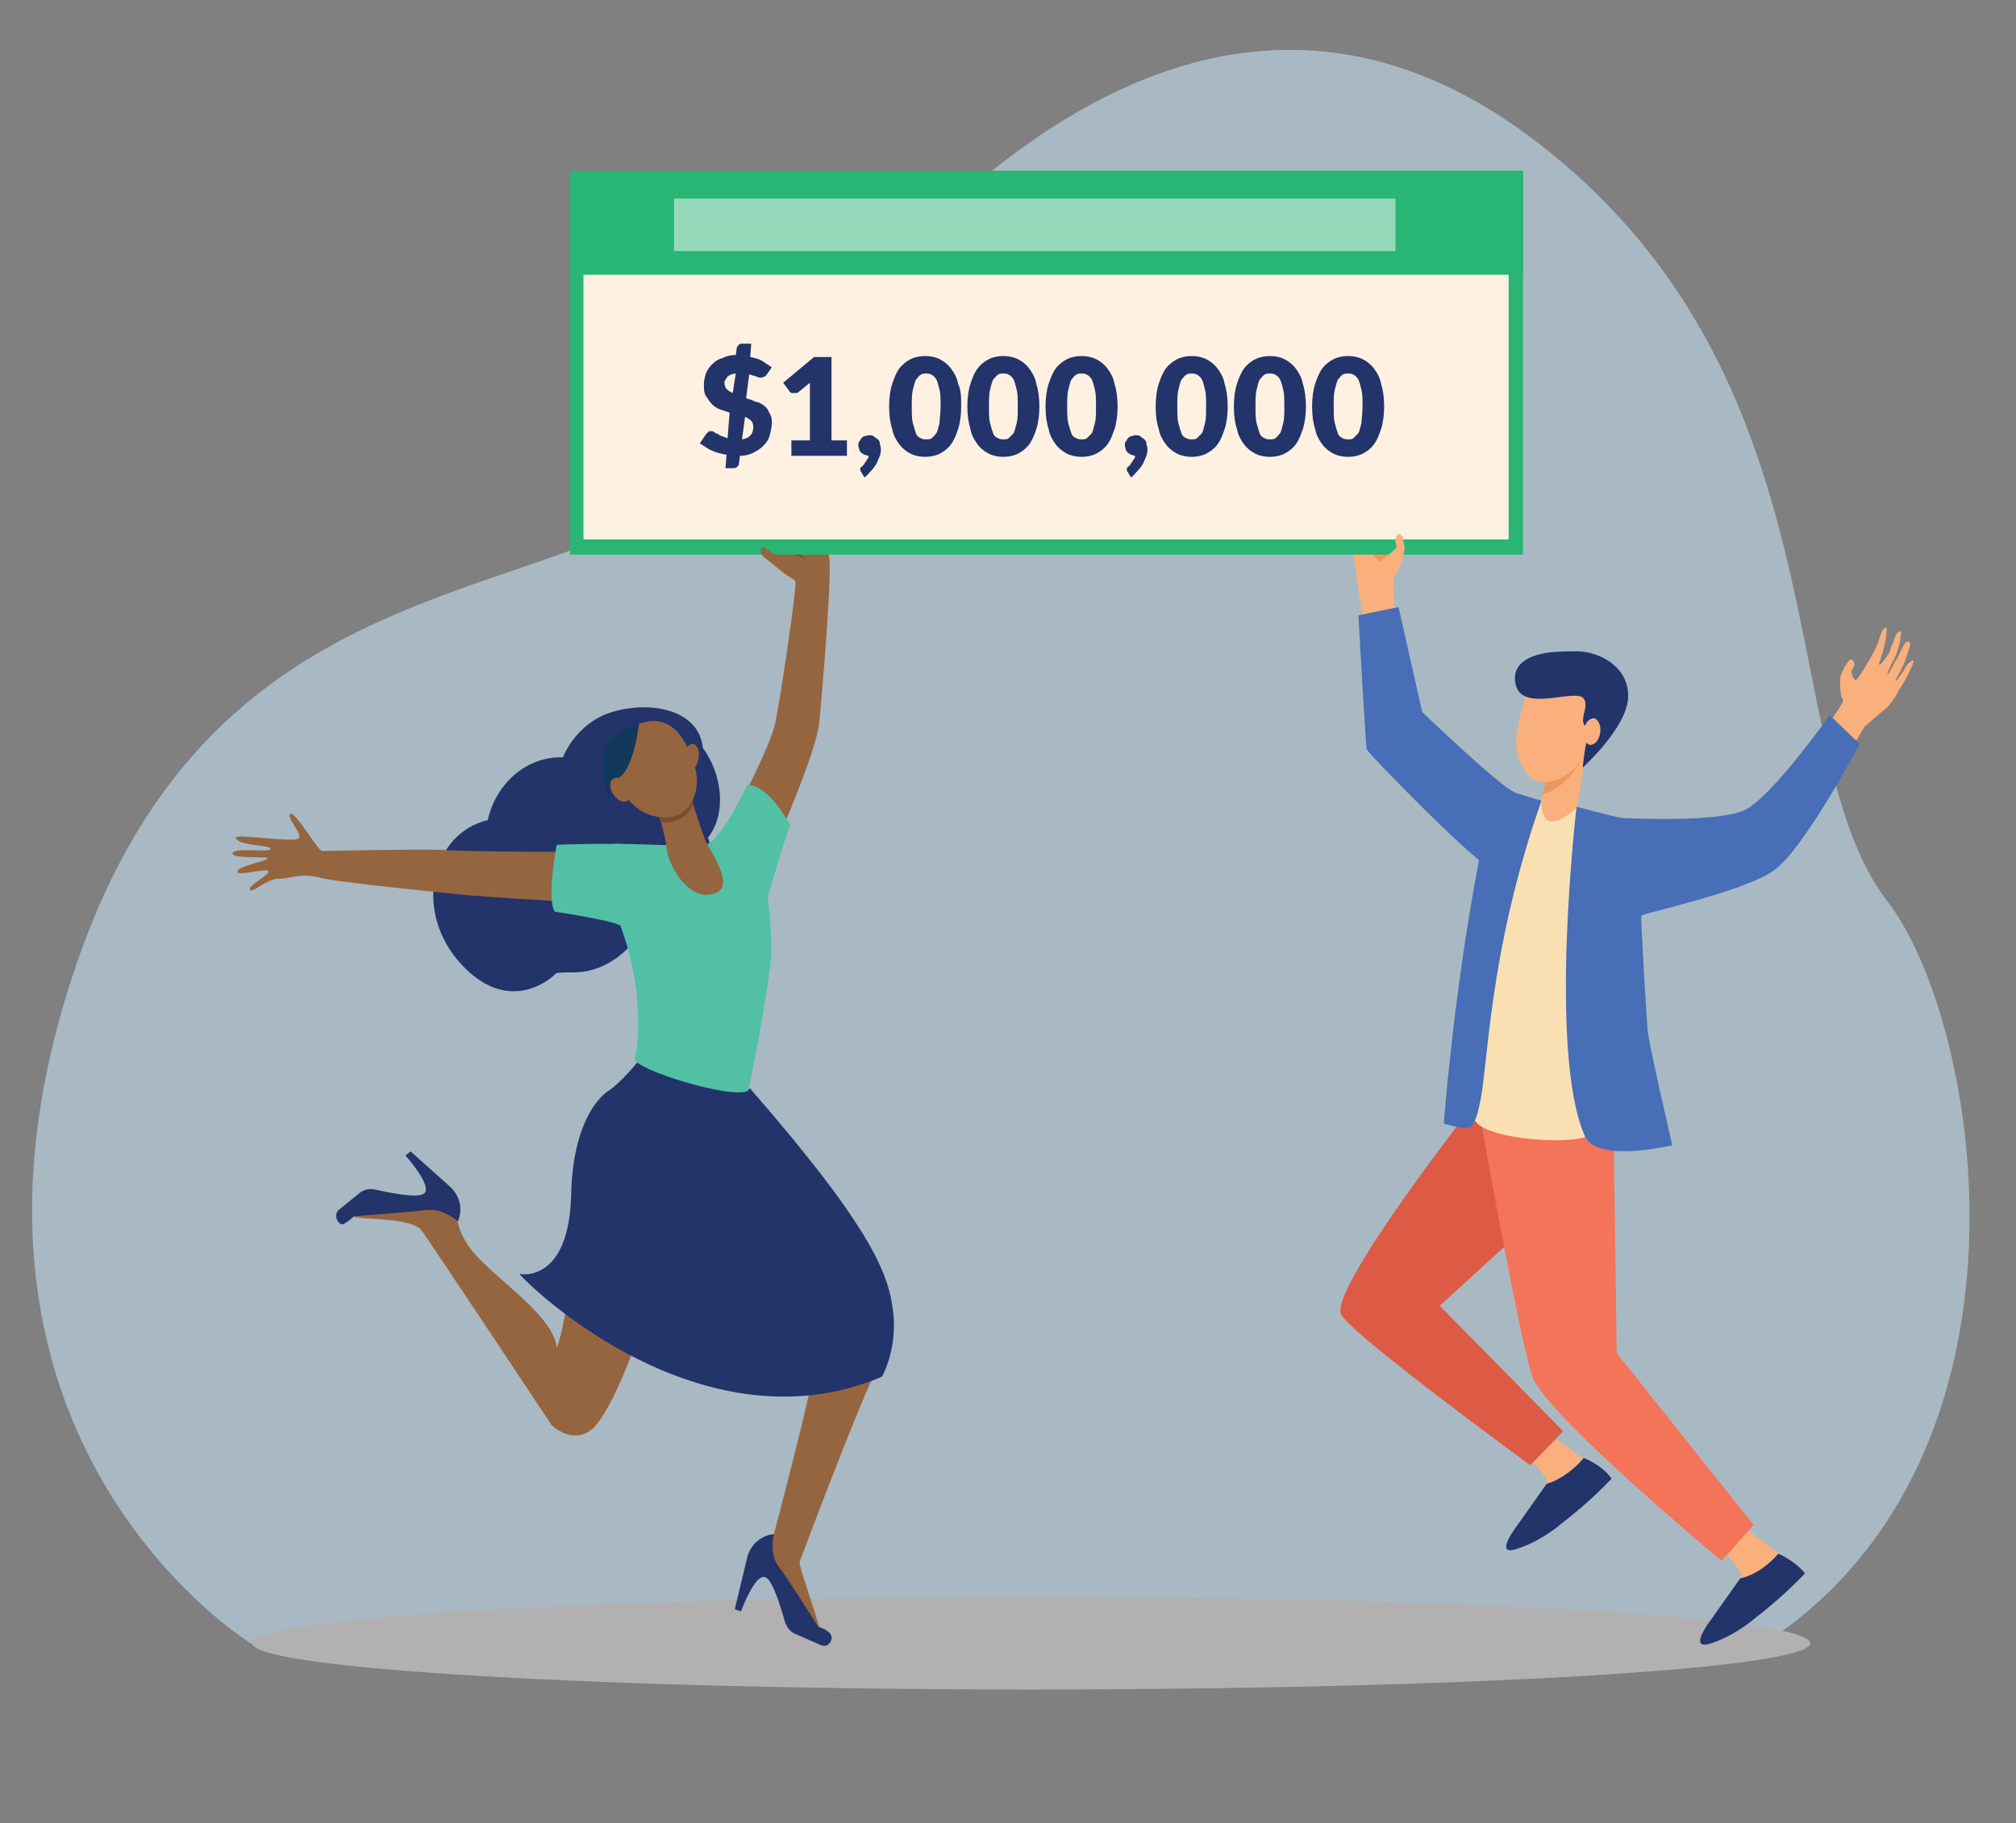 <?xml version="1.0" encoding="UTF-8"?>
<svg xmlns="http://www.w3.org/2000/svg" xmlns:xlink="http://www.w3.org/1999/xlink" version="1.1" id="Layer_1" x="0px" y="0px" viewBox="0 0 195.9 177.2" style="enable-background:new 0 0 195.9 177.2;" xml:space="preserve">
<rect x="0" y="0" width="195.9" height="177.2" fill="#808080" stroke="none"/>
<style type="text/css">
	.st0{opacity:0.6;fill:#C5DFF0;}
	.st1{fill:#B2B0B0;}
	.st2{fill:#956540;}
	.st3{fill:#744E2F;}
	.st4{fill:#F9B07C;}
	.st5{fill:#ED975F;}
	.st6{fill:#29B574;}
	.st7{fill:#FFF1E2;}
	.st8{fill:#22346A;}
	.st9{fill:#DD5A44;}
	.st10{fill:#F37458;}
	.st11{fill:#F9DFB2;}
	.st12{fill:#476EB6;}
	.st13{fill:#F8A590;}
	.st14{opacity:0.5;fill:#FFFFFF;}
	.st15{fill:#52C0A5;}
	.st16{fill:#12385B;}
</style>
<g>
	<path class="st0" d="M27.6,159.7h143.9c28-18.4,20.9-60.5,11.9-72.1c-11.3-14.7-3.6-51.3-35-74.5c-31.5-23.2-60.1,7.8-74.2,28.1   C60,61.5,21.7,49.7,7,95c-14.8,45.2,17.5,64.8,17.5,64.8S27.6,159.7,27.6,159.7z"></path>
	<g>
		<path class="st1" d="M175.9,159.7c0,2.5-33.9,4.5-75.7,4.5c-41.8,0-75.7-2-75.7-4.5c0-2.5,33.9-4.5,75.7-4.5    C142,155.2,175.9,157.2,175.9,159.7z"></path>
		<path class="st2" d="M71.7,78.5c0,0,3.1-5.9,3.6-8.1c0.5-2.2,2.1-13.1,2-13.8c-0.1-0.7-2.8-2.4-2.4-3c0.3-0.6,2.8-0.6,3.4-0.5    c0.6,0.1,1.7,0.4,2.2,0.8c0.5,0.4-0.6,13.5-0.9,16.4c-0.3,2.8-4.1,11.5-4.1,11.5L71.7,78.5z"></path>
		<path class="st3" d="M77.3,53.5c-0.1,0-0.3,0.1-0.4,0.2l-0.5,0.1c0,0,1.2,0,1.9,0.7C78.4,54.6,78,54,77.3,53.5z"></path>
		<path class="st4" d="M135.5,55.9c0.5-0.4,0.7-1.3,0.8-1.9l0.2-0.8c-0.2-0.1-3.8-0.8-4.9-0.9c-0.1,0.3-0.2,0.6-0.2,0.8    c0.1,0.9,1,6.8,1,6.8l3.1,0.2C135.7,60.2,135.2,56.7,135.5,55.9z"></path>
		<path class="st5" d="M135.6,53.4c0,0-0.6,0.3-1.4,1.2c0,0-1.7-1.2-1.6-1.6c0.1-0.5,1.9,0.5,1.9,0.5L135.6,53.4z"></path>
		<rect x="55.4" y="16.6" class="st6" width="92.6" height="37.3"></rect>
		
			<rect x="84.4" y="-9.7" transform="matrix(-1.836970e-16 1 -1 -1.836970e-16 136.897 -66.475)" class="st7" width="34.5" height="89.9"></rect>
		<rect x="55.4" y="16.6" class="st6" width="92.6" height="10.1"></rect>
		<path class="st4" d="M150.9,139.6c0,0,4.2,3,4.9,4c1,1.3-7.2,3.8-6.3,2.2c0.2-0.4,0.8-1.5,0.8-1.7c0.1-0.6-1.6-2.3-1.6-2.3    L150.9,139.6z"></path>
		<path class="st8" d="M147.4,148.3l2.9-4.1c0,0,1.8-0.4,3.6-2.5c0,0,1.7,0.6,2.7,2c0,0-1.9,2.1-4.9,4.4c0,0-1.8,1.6-4.2,2.4    C145,151.4,147.4,148.3,147.4,148.3z"></path>
		<path class="st4" d="M185.4,64.5c0,0-1.1,1.8-1.2,1.7c-0.1-0.1,0.6-1,1-2.2c0.1-0.3,0.2-0.6,0.3-0.9c0.3-0.7-0.1-1.1-0.5-0.4    c-0.1,0.2-0.4,0.7-0.5,1c-0.1,0.3-0.4,0.6-0.5,0.9c-0.3,0.5-0.5,0.9-0.5,0.9c0,0-0.2,0,0-0.3c0.1-0.4,0.6-1.1,0.8-1.7    c0.1-0.3,0.3-1,0.3-1s0.2-1.1,0.1-1.1c-0.3-0.2-0.6,0.5-0.7,1c-0.2,0.3-0.4,1-0.4,1s-0.8,1.3-1,1.2c-0.1,0,0.3-0.9,0.5-1.8    c0.2-0.9,0.3-1.8,0.2-1.8c-0.3-0.1-0.6,0.8-0.6,0.8s-0.2,0.7-0.3,0.9c-0.1,0.3-0.5,1-0.5,1s-1.4,2.5-1.6,2.4    c-0.2-0.1-0.4-0.6-0.4-0.8c0-0.2,0.3-0.5,0.3-0.7c0-0.2-0.1-0.4-0.3-0.5c-0.2-0.1-0.7,0.8-0.7,0.8s-0.4,0.7-0.4,1.2    c0,1.9,0.3,1.8,0.3,2c0,0.3-2.2,3.4-2.2,3.4s0,0,0,0l2.6,1.9c0.9-1.4,1.5-2.5,1.7-2.8c0,0,1.3-1.1,2.1-1.8s1.2-1.8,1.4-2    c0,0,0.6-0.9,1.1-2.1C186.3,63.7,185.4,64.5,185.4,64.5z"></path>
		<path class="st9" d="M157.4,108.3l-0.7,3.3l-16.8,15.3l12,12.2l-3.2,3.3c0,0-17.8-13-18.4-14.7c-1-2.6,12.7-20.1,12.7-20.1    L157.4,108.3z"></path>
		<path class="st4" d="M169.8,148.7c0,0,4.2,3,4.9,4c1,1.3-7.2,3.8-6.3,2.2c0.2-0.4,0.8-1.5,0.8-1.7c0.1-0.6-1.6-2.3-1.6-2.3    L169.8,148.7z"></path>
		<path class="st8" d="M166.2,157.5l2.9-4.1c0,0,1.9-0.3,3.7-2.4c0,0,1.5,0.6,2.6,1.9c0,0-1.9,2.1-4.9,4.4c0,0-1.8,1.6-4.2,2.4    C163.9,160.5,166.2,157.5,166.2,157.5z"></path>
		<path class="st10" d="M156.8,109.8l0.3,21.7l13.3,16.7l-3.1,3.5c0,0-16.5-13.7-18.3-17.7c-1.1-2.4-5.2-25.6-5.2-25.6L156.8,109.8z    "></path>
		<path class="st11" d="M143.3,108.1c1.4-3.1,1.2-25.2,6.5-30.4c1.9,0.3,3.2,0.5,3.5,0.6c0.3,2.3,0.6,10.6,0.8,18.3    c0.1,5.1,0,10.4,0.6,13.3C155.1,111.6,142,110.9,143.3,108.1z"></path>
		<path class="st12" d="M148.6,79c0,0-2.2,6.1-3.9,5.3c-1.8-0.9-11.8-11.1-11.9-11.5c-0.1-0.5-0.8-13-0.8-13l3.9-0.8l2.3,10.2    c0,0,7.3,7,8.8,7.7C148.5,77.6,148.6,79,148.6,79z"></path>
		<path class="st12" d="M142.7,109.6c-1.2,0-1.6-0.2-2.4-0.4c0,0,0.9-12.4,3.4-25.5c1-5,1.2-7.1,3.3-6.7c0.6,0.1,2.2,0.7,2.8,0.8    c-5.2,14.7-5.2,26.1-6,29.4C143.5,108.8,143.1,109.6,142.7,109.6z"></path>
		<path class="st13" d="M150.3,75.5l-0.5,2.2c0,0-0.1,1.9,0.8,2.1c1.1,0.2,2.7-1.4,2.7-1.4l0.9-6.3L150.3,75.5z"></path>
		<path class="st4" d="M150.3,75.5l-0.5,2.2c0,0-0.1,1.9,0.8,2.1c1.1,0.2,2.7-1.4,2.7-1.4l0.9-6.3L150.3,75.5z"></path>
		<path class="st5" d="M154.2,72.2l-3.9,3.3l-0.4,1.7C151.4,76.8,153.5,75.2,154.2,72.2z"></path>
		<path class="st4" d="M150.3,66.4c-0.9,0-1.8,0.6-2.1,1.6c-0.3,0.8-0.6,1.9-0.8,3.2c-0.4,2.4,1,4.6,2.2,4.8c1.2,0.2,4-0.6,4.7-4    c0.3-1.5,0.6-3.4-0.6-4.4C152.7,66.8,151.4,66.4,150.3,66.4z"></path>
		<path class="st8" d="M153.8,74.6c0,0,4.2-3.8,4.4-6.7c0.2-2.9-2.5-4.5-4.8-4.6c-1,0-1.8,0-2.8,0.1c-2.3,0.3-3.8,1.3-3.3,3.2    c0.7,2.6,5.5,0.4,6.5,1.2c0.8,0.7-0.5,2.2,0.3,2.8c0.7,0.6,0.4,0.4,0.1,1.4C153.9,73.2,153.8,74.6,153.8,74.6z"></path>
		<path class="st4" d="M155.5,71.2c-0.1,0.7-0.5,1.2-1,1.2c-0.4-0.1-0.7-0.7-0.6-1.4c0.1-0.7,0.5-1.2,1-1.2    C155.3,69.9,155.6,70.5,155.5,71.2z"></path>
		<path class="st4" d="M136.3,52.2c-0.4-0.7-0.9,0-0.6,0.9c0,0,0,0.1,0,0.1c-0.1,0.2-1,0.9-1,0.9s0.7,2,1.1,1.4    c0.4-0.5,0.7-2.2,0.7-2.2L136.3,52.2z"></path>
		<path class="st12" d="M180.7,72.3l-2.9-2.8c0,0-5.5,7.8-8.2,9.2c-2.7,1.3-11.6,0.8-12,0.8c-1.1-0.2-4.4-1.1-4.4-1.1    s-2.8,23.8,0.8,32c1.2,2.7,8.5,0.9,8.5,0.9s-2.3-9.9-2.4-11.2c-0.1-1.2-0.7-11-0.6-11.1c0.3-0.3,10.3-2.4,13-4.5    C175.5,82.2,180.7,72.3,180.7,72.3z"></path>
		<path class="st2" d="M76.7,54.8L76.5,54c-0.6,0-1.1-0.1-1.4-0.2l-0.8-0.6c-0.2-0.1-0.4,0.1-0.4,0.3c0,0.2,0.2,0.6,0.4,0.7    c0,0,1.5,1.2,2,1.6c0.3,0.2,1.1,0.7,1.1,0.7l0.5-0.9L76.7,54.8z"></path>
		<rect x="65.5" y="19.3" class="st14" width="70.1" height="5.1"></rect>
		<g>
			<path class="st8" d="M72.5,38.7c0.2,0.1,0.4,0.1,0.6,0.2s0.4,0.2,0.6,0.2c0.2,0.1,0.4,0.2,0.5,0.3c0.2,0.1,0.3,0.3,0.4,0.4     c0.1,0.2,0.2,0.4,0.3,0.6c0.1,0.2,0.1,0.5,0.1,0.7c0,0.4-0.1,0.8-0.2,1.2c-0.1,0.4-0.3,0.7-0.6,1c-0.3,0.3-0.6,0.5-1,0.7     s-0.8,0.3-1.3,0.3l-0.1,0.8c0,0.1-0.1,0.2-0.2,0.3c-0.1,0.1-0.2,0.1-0.4,0.1h-0.7l0.1-1.3c-0.5-0.1-1-0.2-1.4-0.4     c-0.5-0.2-0.8-0.5-1.2-0.7l0.6-0.9c0.1-0.1,0.1-0.1,0.2-0.2c0.1-0.1,0.2-0.1,0.3-0.1c0.1,0,0.2,0,0.3,0.1     c0.1,0.1,0.2,0.1,0.4,0.2c0.1,0.1,0.3,0.2,0.4,0.2c0.2,0.1,0.3,0.1,0.5,0.2l0.2-2.5c-0.3-0.1-0.6-0.2-0.9-0.3     c-0.3-0.1-0.6-0.3-0.8-0.5s-0.4-0.5-0.6-0.8c-0.2-0.3-0.2-0.7-0.2-1.2c0-0.3,0.1-0.7,0.2-1s0.3-0.6,0.6-0.9     c0.3-0.3,0.6-0.5,1-0.6c0.4-0.2,0.8-0.3,1.3-0.3l0.1-0.7c0-0.1,0.1-0.2,0.2-0.3s0.2-0.1,0.4-0.1H73l-0.1,1.3     c0.5,0.1,0.9,0.2,1.2,0.4c0.3,0.2,0.6,0.4,0.9,0.6l-0.5,0.7c-0.1,0.1-0.1,0.2-0.2,0.2c-0.1,0-0.2,0.1-0.3,0.1c-0.1,0-0.1,0-0.2,0     c-0.1,0-0.2-0.1-0.3-0.1c-0.1,0-0.2-0.1-0.3-0.1c-0.1,0-0.2-0.1-0.4-0.1L72.5,38.7z M71.5,36.3c-0.2,0-0.4,0.1-0.5,0.1     c-0.1,0.1-0.2,0.1-0.3,0.2c-0.1,0.1-0.1,0.2-0.2,0.3s-0.1,0.2-0.1,0.3c0,0.3,0.1,0.5,0.2,0.6c0.2,0.2,0.4,0.3,0.6,0.4L71.5,36.3z      M72.1,42.7c0.7-0.1,1.1-0.5,1.1-1.2c0-0.3-0.1-0.5-0.2-0.6s-0.4-0.3-0.6-0.4L72.1,42.7z"></path>
			<path class="st8" d="M82.3,42.8v1.5h-5.4v-1.5h1.8V38c0-0.1,0-0.2,0-0.4c0-0.1,0-0.2,0-0.4l-1.1,0.9c-0.1,0.1-0.2,0.1-0.3,0.1     c-0.1,0-0.2,0-0.3,0c-0.1,0-0.2,0-0.2-0.1c-0.1,0-0.1-0.1-0.1-0.1l-0.6-0.8l3-2.5h1.7v8.1H82.3z"></path>
			<path class="st8" d="M83.7,45.9c-0.1-0.1-0.1-0.2-0.1-0.3c0,0,0-0.1,0-0.1c0-0.1,0.1-0.1,0.1-0.1c0.1-0.1,0.1-0.1,0.2-0.2     c0.1-0.1,0.1-0.2,0.2-0.3c0.1-0.1,0.1-0.2,0.2-0.3s0.1-0.2,0.1-0.3c-0.1,0-0.3-0.1-0.4-0.1c-0.1-0.1-0.2-0.1-0.3-0.2     s-0.2-0.2-0.2-0.3c0-0.1-0.1-0.3-0.1-0.4c0-0.1,0-0.3,0.1-0.4c0.1-0.1,0.1-0.2,0.2-0.3c0.1-0.1,0.2-0.2,0.3-0.2s0.3-0.1,0.4-0.1     c0.2,0,0.4,0,0.5,0.1c0.1,0.1,0.3,0.2,0.4,0.3c0.1,0.1,0.2,0.2,0.2,0.4c0,0.2,0.1,0.3,0.1,0.5c0,0.2,0,0.4-0.1,0.7     c-0.1,0.2-0.2,0.5-0.3,0.7c-0.1,0.2-0.3,0.5-0.5,0.7c-0.2,0.2-0.4,0.5-0.7,0.7L83.7,45.9z"></path>
			<path class="st8" d="M93.4,39.5c0,0.8-0.1,1.6-0.3,2.2s-0.4,1.1-0.7,1.5c-0.3,0.4-0.7,0.7-1.1,0.9s-0.9,0.3-1.4,0.3     c-0.5,0-1-0.1-1.4-0.3s-0.8-0.5-1.1-0.9c-0.3-0.4-0.6-0.9-0.7-1.5c-0.2-0.6-0.3-1.3-0.3-2.2c0-0.8,0.1-1.6,0.3-2.2     c0.2-0.6,0.4-1.1,0.7-1.5c0.3-0.4,0.7-0.7,1.1-0.9s0.9-0.3,1.4-0.3c0.5,0,1,0.1,1.4,0.3s0.8,0.5,1.1,0.9c0.3,0.4,0.6,0.9,0.7,1.5     C93.4,37.9,93.4,38.7,93.4,39.5z M91.4,39.5c0-0.7,0-1.2-0.1-1.6c-0.1-0.4-0.2-0.8-0.3-1c-0.1-0.2-0.3-0.4-0.5-0.5     c-0.2-0.1-0.4-0.1-0.5-0.1s-0.4,0-0.5,0.1c-0.2,0.1-0.3,0.3-0.5,0.5c-0.1,0.2-0.2,0.6-0.3,1c-0.1,0.4-0.1,1-0.1,1.6     c0,0.7,0,1.2,0.1,1.6c0.1,0.4,0.2,0.7,0.3,1s0.3,0.4,0.5,0.5s0.3,0.1,0.5,0.1s0.4,0,0.5-0.1c0.2-0.1,0.3-0.3,0.5-0.5     c0.1-0.2,0.2-0.6,0.3-1C91.3,40.7,91.4,40.2,91.4,39.5z"></path>
			<path class="st8" d="M101,39.5c0,0.8-0.1,1.6-0.3,2.2s-0.4,1.1-0.7,1.5c-0.3,0.4-0.7,0.7-1.1,0.9c-0.4,0.2-0.9,0.3-1.4,0.3     s-1-0.1-1.4-0.3c-0.4-0.2-0.8-0.5-1.1-0.9c-0.3-0.4-0.6-0.9-0.7-1.5C94.1,41,94,40.3,94,39.5c0-0.8,0.1-1.6,0.3-2.2     c0.2-0.6,0.4-1.1,0.7-1.5c0.3-0.4,0.7-0.7,1.1-0.9c0.4-0.2,0.9-0.3,1.4-0.3s1,0.1,1.4,0.3c0.4,0.2,0.8,0.5,1.1,0.9     c0.3,0.4,0.6,0.9,0.7,1.5C100.9,37.9,101,38.7,101,39.5z M98.9,39.5c0-0.7,0-1.2-0.1-1.6c-0.1-0.4-0.2-0.8-0.3-1     c-0.1-0.2-0.3-0.4-0.5-0.5c-0.2-0.1-0.4-0.1-0.5-0.1s-0.4,0-0.5,0.1c-0.2,0.1-0.3,0.3-0.5,0.5c-0.1,0.2-0.2,0.6-0.3,1     c-0.1,0.4-0.1,1-0.1,1.6c0,0.7,0,1.2,0.1,1.6c0.1,0.4,0.2,0.7,0.3,1s0.3,0.4,0.5,0.5s0.3,0.1,0.5,0.1s0.4,0,0.5-0.1     s0.3-0.3,0.5-0.5c0.1-0.2,0.2-0.6,0.3-1C98.9,40.7,98.9,40.2,98.9,39.5z"></path>
			<path class="st8" d="M108.6,39.5c0,0.8-0.1,1.6-0.3,2.2s-0.4,1.1-0.7,1.5c-0.3,0.4-0.7,0.7-1.1,0.9c-0.4,0.2-0.9,0.3-1.4,0.3     s-1-0.1-1.4-0.3c-0.4-0.2-0.8-0.5-1.1-0.9c-0.3-0.4-0.6-0.9-0.7-1.5c-0.2-0.6-0.3-1.3-0.3-2.2c0-0.8,0.1-1.6,0.3-2.2     c0.2-0.6,0.4-1.1,0.7-1.5c0.3-0.4,0.7-0.7,1.1-0.9c0.4-0.2,0.9-0.3,1.4-0.3s1,0.1,1.4,0.3c0.4,0.2,0.8,0.5,1.1,0.9     c0.3,0.4,0.6,0.9,0.7,1.5C108.5,37.9,108.6,38.7,108.6,39.5z M106.5,39.5c0-0.7,0-1.2-0.1-1.6c-0.1-0.4-0.2-0.8-0.3-1     c-0.1-0.2-0.3-0.4-0.5-0.5c-0.2-0.1-0.4-0.1-0.5-0.1s-0.4,0-0.5,0.1c-0.2,0.1-0.3,0.3-0.5,0.5c-0.1,0.2-0.2,0.6-0.3,1     c-0.1,0.4-0.1,1-0.1,1.6c0,0.7,0,1.2,0.1,1.6c0.1,0.4,0.2,0.7,0.3,1s0.3,0.4,0.5,0.5s0.3,0.1,0.5,0.1s0.4,0,0.5-0.1     s0.3-0.3,0.5-0.5c0.1-0.2,0.2-0.6,0.3-1C106.5,40.7,106.5,40.2,106.5,39.5z"></path>
			<path class="st8" d="M109.6,45.9c-0.1-0.1-0.1-0.2-0.1-0.3c0,0,0-0.1,0-0.1c0-0.1,0.1-0.1,0.1-0.1c0.1-0.1,0.1-0.1,0.2-0.2     s0.1-0.2,0.2-0.3s0.1-0.2,0.2-0.3c0.1-0.1,0.1-0.2,0.1-0.3c-0.1,0-0.3-0.1-0.4-0.1c-0.1-0.1-0.2-0.1-0.3-0.2s-0.2-0.2-0.2-0.3     c0-0.1-0.1-0.3-0.1-0.4c0-0.1,0-0.3,0.1-0.4c0.1-0.1,0.1-0.2,0.2-0.3c0.1-0.1,0.2-0.2,0.3-0.2s0.3-0.1,0.4-0.1     c0.2,0,0.4,0,0.5,0.1c0.1,0.1,0.3,0.2,0.4,0.3c0.1,0.1,0.2,0.2,0.2,0.4c0,0.2,0.1,0.3,0.1,0.5c0,0.2,0,0.4-0.1,0.7     c-0.1,0.2-0.2,0.5-0.3,0.7c-0.1,0.2-0.3,0.5-0.5,0.7c-0.2,0.2-0.4,0.5-0.7,0.7L109.6,45.9z"></path>
			<path class="st8" d="M119.3,39.5c0,0.8-0.1,1.6-0.3,2.2s-0.4,1.1-0.7,1.5c-0.3,0.4-0.7,0.7-1.1,0.9c-0.4,0.2-0.9,0.3-1.4,0.3     s-1-0.1-1.4-0.3c-0.4-0.2-0.8-0.5-1.1-0.9c-0.3-0.4-0.6-0.9-0.7-1.5c-0.2-0.6-0.3-1.3-0.3-2.2c0-0.8,0.1-1.6,0.3-2.2     c0.2-0.6,0.4-1.1,0.7-1.5c0.3-0.4,0.7-0.7,1.1-0.9c0.4-0.2,0.9-0.3,1.4-0.3s1,0.1,1.4,0.3c0.4,0.2,0.8,0.5,1.1,0.9     c0.3,0.4,0.6,0.9,0.7,1.5C119.2,37.9,119.3,38.7,119.3,39.5z M117.2,39.5c0-0.7,0-1.2-0.1-1.6c-0.1-0.4-0.2-0.8-0.3-1     c-0.1-0.2-0.3-0.4-0.5-0.5c-0.2-0.1-0.4-0.1-0.5-0.1s-0.4,0-0.5,0.1c-0.2,0.1-0.3,0.3-0.5,0.5c-0.1,0.2-0.2,0.6-0.3,1     c-0.1,0.4-0.1,1-0.1,1.6c0,0.7,0,1.2,0.1,1.6c0.1,0.4,0.2,0.7,0.3,1s0.3,0.4,0.5,0.5s0.3,0.1,0.5,0.1s0.4,0,0.5-0.1     s0.3-0.3,0.5-0.5c0.1-0.2,0.2-0.6,0.3-1C117.2,40.7,117.2,40.2,117.2,39.5z"></path>
			<path class="st8" d="M126.9,39.5c0,0.8-0.1,1.6-0.3,2.2s-0.4,1.1-0.7,1.5c-0.3,0.4-0.7,0.7-1.1,0.9s-0.9,0.3-1.4,0.3     c-0.5,0-1-0.1-1.4-0.3s-0.8-0.5-1.1-0.9c-0.3-0.4-0.6-0.9-0.7-1.5c-0.2-0.6-0.3-1.3-0.3-2.2c0-0.8,0.1-1.6,0.3-2.2     c0.2-0.6,0.4-1.1,0.7-1.5c0.3-0.4,0.7-0.7,1.1-0.9s0.9-0.3,1.4-0.3c0.5,0,1,0.1,1.4,0.3s0.8,0.5,1.1,0.9c0.3,0.4,0.6,0.9,0.7,1.5     C126.8,37.9,126.9,38.7,126.9,39.5z M124.8,39.5c0-0.7,0-1.2-0.1-1.6c-0.1-0.4-0.2-0.8-0.3-1c-0.1-0.2-0.3-0.4-0.5-0.5     c-0.2-0.1-0.4-0.1-0.5-0.1s-0.4,0-0.5,0.1c-0.2,0.1-0.3,0.3-0.5,0.5c-0.1,0.2-0.2,0.6-0.3,1c-0.1,0.4-0.1,1-0.1,1.6     c0,0.7,0,1.2,0.1,1.6c0.1,0.4,0.2,0.7,0.3,1s0.3,0.4,0.5,0.5s0.3,0.1,0.5,0.1s0.4,0,0.5-0.1c0.2-0.1,0.3-0.3,0.5-0.5     c0.1-0.2,0.2-0.6,0.3-1C124.8,40.7,124.8,40.2,124.8,39.5z"></path>
			<path class="st8" d="M134.5,39.5c0,0.8-0.1,1.6-0.3,2.2s-0.4,1.1-0.7,1.5c-0.3,0.4-0.7,0.7-1.1,0.9c-0.4,0.2-0.9,0.3-1.4,0.3     s-1-0.1-1.4-0.3c-0.4-0.2-0.8-0.5-1.1-0.9c-0.3-0.4-0.6-0.9-0.7-1.5c-0.2-0.6-0.3-1.3-0.3-2.2c0-0.8,0.1-1.6,0.3-2.2     c0.2-0.6,0.4-1.1,0.7-1.5c0.3-0.4,0.7-0.7,1.1-0.9c0.4-0.2,0.9-0.3,1.4-0.3s1,0.1,1.4,0.3c0.4,0.2,0.8,0.5,1.1,0.9     c0.3,0.4,0.6,0.9,0.7,1.5C134.4,37.9,134.5,38.7,134.5,39.5z M132.4,39.5c0-0.7,0-1.2-0.1-1.6c-0.1-0.4-0.2-0.8-0.3-1     c-0.1-0.2-0.3-0.4-0.5-0.5c-0.2-0.1-0.4-0.1-0.5-0.1s-0.4,0-0.5,0.1c-0.2,0.1-0.3,0.3-0.5,0.5c-0.1,0.2-0.2,0.6-0.3,1     c-0.1,0.4-0.1,1-0.1,1.6c0,0.7,0,1.2,0.1,1.6c0.1,0.4,0.2,0.7,0.3,1s0.3,0.4,0.5,0.5s0.3,0.1,0.5,0.1s0.4,0,0.5-0.1     s0.3-0.3,0.5-0.5c0.1-0.2,0.2-0.6,0.3-1C132.3,40.7,132.4,40.2,132.4,39.5z"></path>
		</g>
		<g>
			<g>
				<path class="st8" d="M45,93.9c4.9,5.1,9.2,0.6,9,0.7c0.2-0.1,1.2-0.1,2-0.1c2.9-0.1,5.6-2.2,6.8-5c4.4-0.6,7.3-4.6,6-8.1      c1.9-2.4,1.3-6.3-0.5-8.7c-0.4-4-5.7-4.7-9.4-3.3c-1.8,0.7-3.4,2.3-4.2,4.2c-3.5-0.1-6.5,2.5-7.3,6.1C41.9,81,40,88.7,45,93.9z"></path>
				<path class="st2" d="M78.9,134.1c-0.5,2.8-3.6,14.7-3.7,15c-0.1,0.1-0.6,0.6-0.7,0.8c0.3,3.4,3.2,7.1,5.2,8.6      c-0.4-1.7-2.1-6.3-2-6.7c0.2-0.6,5.5-14.6,7.2-18.1C83.2,133.5,80.2,135.2,78.9,134.1z"></path>
				<path class="st2" d="M55.3,125.1c0,0-0.5,4.1-1.2,5.9c-0.3-3.3-6.5-7-8.5-9.8c-1.1-1.6-1.1-2.4-1.3-3.3c-0.4-2.2-0.9-2-0.9-2      s-8.8,1.4-9.3,2.1c-0.5,0.7,5.4,0.1,6.8,1.5c0.3,0.3,12.7,19,12.7,19s1.9,1.9,3.8,0.5c1.9-1.4,4.4-8.5,4.4-8.5L55.3,125.1z"></path>
				<path class="st8" d="M32.9,117.6l2.1-1.7c0.4-0.3,0.9-0.4,1.4-0.3c1.4,0.3,4.1,0.9,4.8,0.4c0.9-0.7-1.8-3.7-1.8-3.7l0.5-0.4      l3.8,3.4c1,0.9,1.3,2.2,0.8,3.4c0,0-1.4-1.3-3.1-1.1c-1.6,0.2-7,0.6-7,0.6s-0.4,0.4-0.9,0.7C33,119.3,32.3,118.2,32.9,117.6z"></path>
				<path class="st8" d="M62.6,102.4c0,0-1.7,2.3-3.3,3.5c0,0-3.6,1.8-3.8,10.2s-4.7,7.8-5,7.7c-0.4-0.1,17,17.7,35.2,10      c0,0,1.5-2.6,1.1-6.2s-1.8-7.9-13.9-21.8C72.7,105.9,68.3,106.8,62.6,102.4z"></path>
				<path class="st2" d="M57.3,82.8c0,0-11.8,0-14.3-0.2c-2.3-0.1-11.4,0.1-11.7,0.1c-0.4,0-2.7-4-3.1-3.6c-0.4,0.4,1.3,2,0.8,2.4      c-0.5,0.4-6.2-0.5-6.1-0.1c0.1,0.8,3.4,0.7,3.4,1.1c0,0.4-3.4-0.2-3.7,0.4c-0.2,0.6,3.3,0.3,3.4,0.5c0.1,0.3-3.3,0.8-2.9,1.4      c0.2,0.3,3-0.5,3-0.1c0,0.4-2.1,1.4-1.8,1.8c0.3,0.3,1.6-1.1,2.8-1.1c1.2,0,2.1-0.6,4-0.1c0.9,0.3,8.2,1.1,14.3,1.7      c6.3,0.5,11.4,0.7,11.4,0.7L57.3,82.8z"></path>
				<path class="st15" d="M74.9,93.3c0.2-1.9-0.2-5.5-0.3-6.1c0.6-2,1.8-6.2,2.2-7c0,0-2.1-4-4.2-3.9c0,0-2.2,4.8-3.8,5.7      c0,0-0.6,0.3-0.8,0.2c-1.6,0-7.2-0.2-8.3-0.2l0.6,8c2.2,5.9,1.8,11.1,1.4,12.9c-0.2,1,9.5,4,11,3.1      C72.8,105.9,74.5,97.2,74.9,93.3z"></path>
				<path class="st15" d="M62.6,82.3c-1-0.5-8.5-0.2-8.5-0.2s-1,5.2-0.2,6.5c0,0,6.7,1,6.5,1.5L62.6,82.3z"></path>
				<path class="st2" d="M63.9,78.7c0,0,0.8,2.7,0.9,3.9c0.1,1.2,1.9,4.9,4.4,4.3c2.5-0.5-0.1-4-0.6-5.1c-0.5-1.1-1.8-5.5-1.8-5.5      L63.9,78.7z"></path>
				<path class="st3" d="M67.4,78.2c-0.3-1-0.5-1.8-0.5-1.8l-3,2.3c0,0,0.1,0.5,0.3,1.2C65.7,80.1,66.8,79.3,67.4,78.2z"></path>
				<path class="st2" d="M61.7,70.5c0,0-1.3,0.7-1.7,2.3c-0.5,1.6,0.1,5.6,3.5,6.5c3.4,0.9,4.8-2.3,4-4.8      C66.8,72.1,65.3,68.9,61.7,70.5z"></path>
				<path class="st2" d="M67.9,73.6c-0.1,0.7-0.4,1.2-0.8,1.2c-0.4,0-0.7-0.6-0.6-1.3c0.1-0.7,0.4-1.2,0.8-1.2      C67.7,72.3,68,72.9,67.9,73.6z"></path>
				<path class="st16" d="M62.1,70.3c0,0-0.5,4.5-2,5.3c-1.4,0.8-0.8,2.8-0.8,2.8s-1.4-4.6-0.3-6.1C60.2,70.8,62.1,70.3,62.1,70.3z"></path>
				<path class="st2" d="M61,76.3c0.4,0.6,0.4,1.3,0,1.5c-0.4,0.3-1,0-1.4-0.6c-0.4-0.6-0.4-1.3,0-1.5C60,75.4,60.6,75.7,61,76.3z"></path>
				<path class="st8" d="M79.8,159.9l-2.5-1.1c-0.5-0.2-0.8-0.6-1-1.1c-0.4-1.4-1.2-4.1-1.9-4.4c-1-0.5-2.4,3.3-2.4,3.3l-0.6-0.2      l1.2-5c0.3-1.3,1.4-2.2,2.6-2.3c0,0-0.5,1.9,0.5,3.2c1,1.3,3.8,5.8,3.8,5.8s0.5,0.1,1,0.5C81.2,159.1,80.6,160.2,79.8,159.9z"></path>
			</g>
		</g>
	</g>
</g>
</svg>
